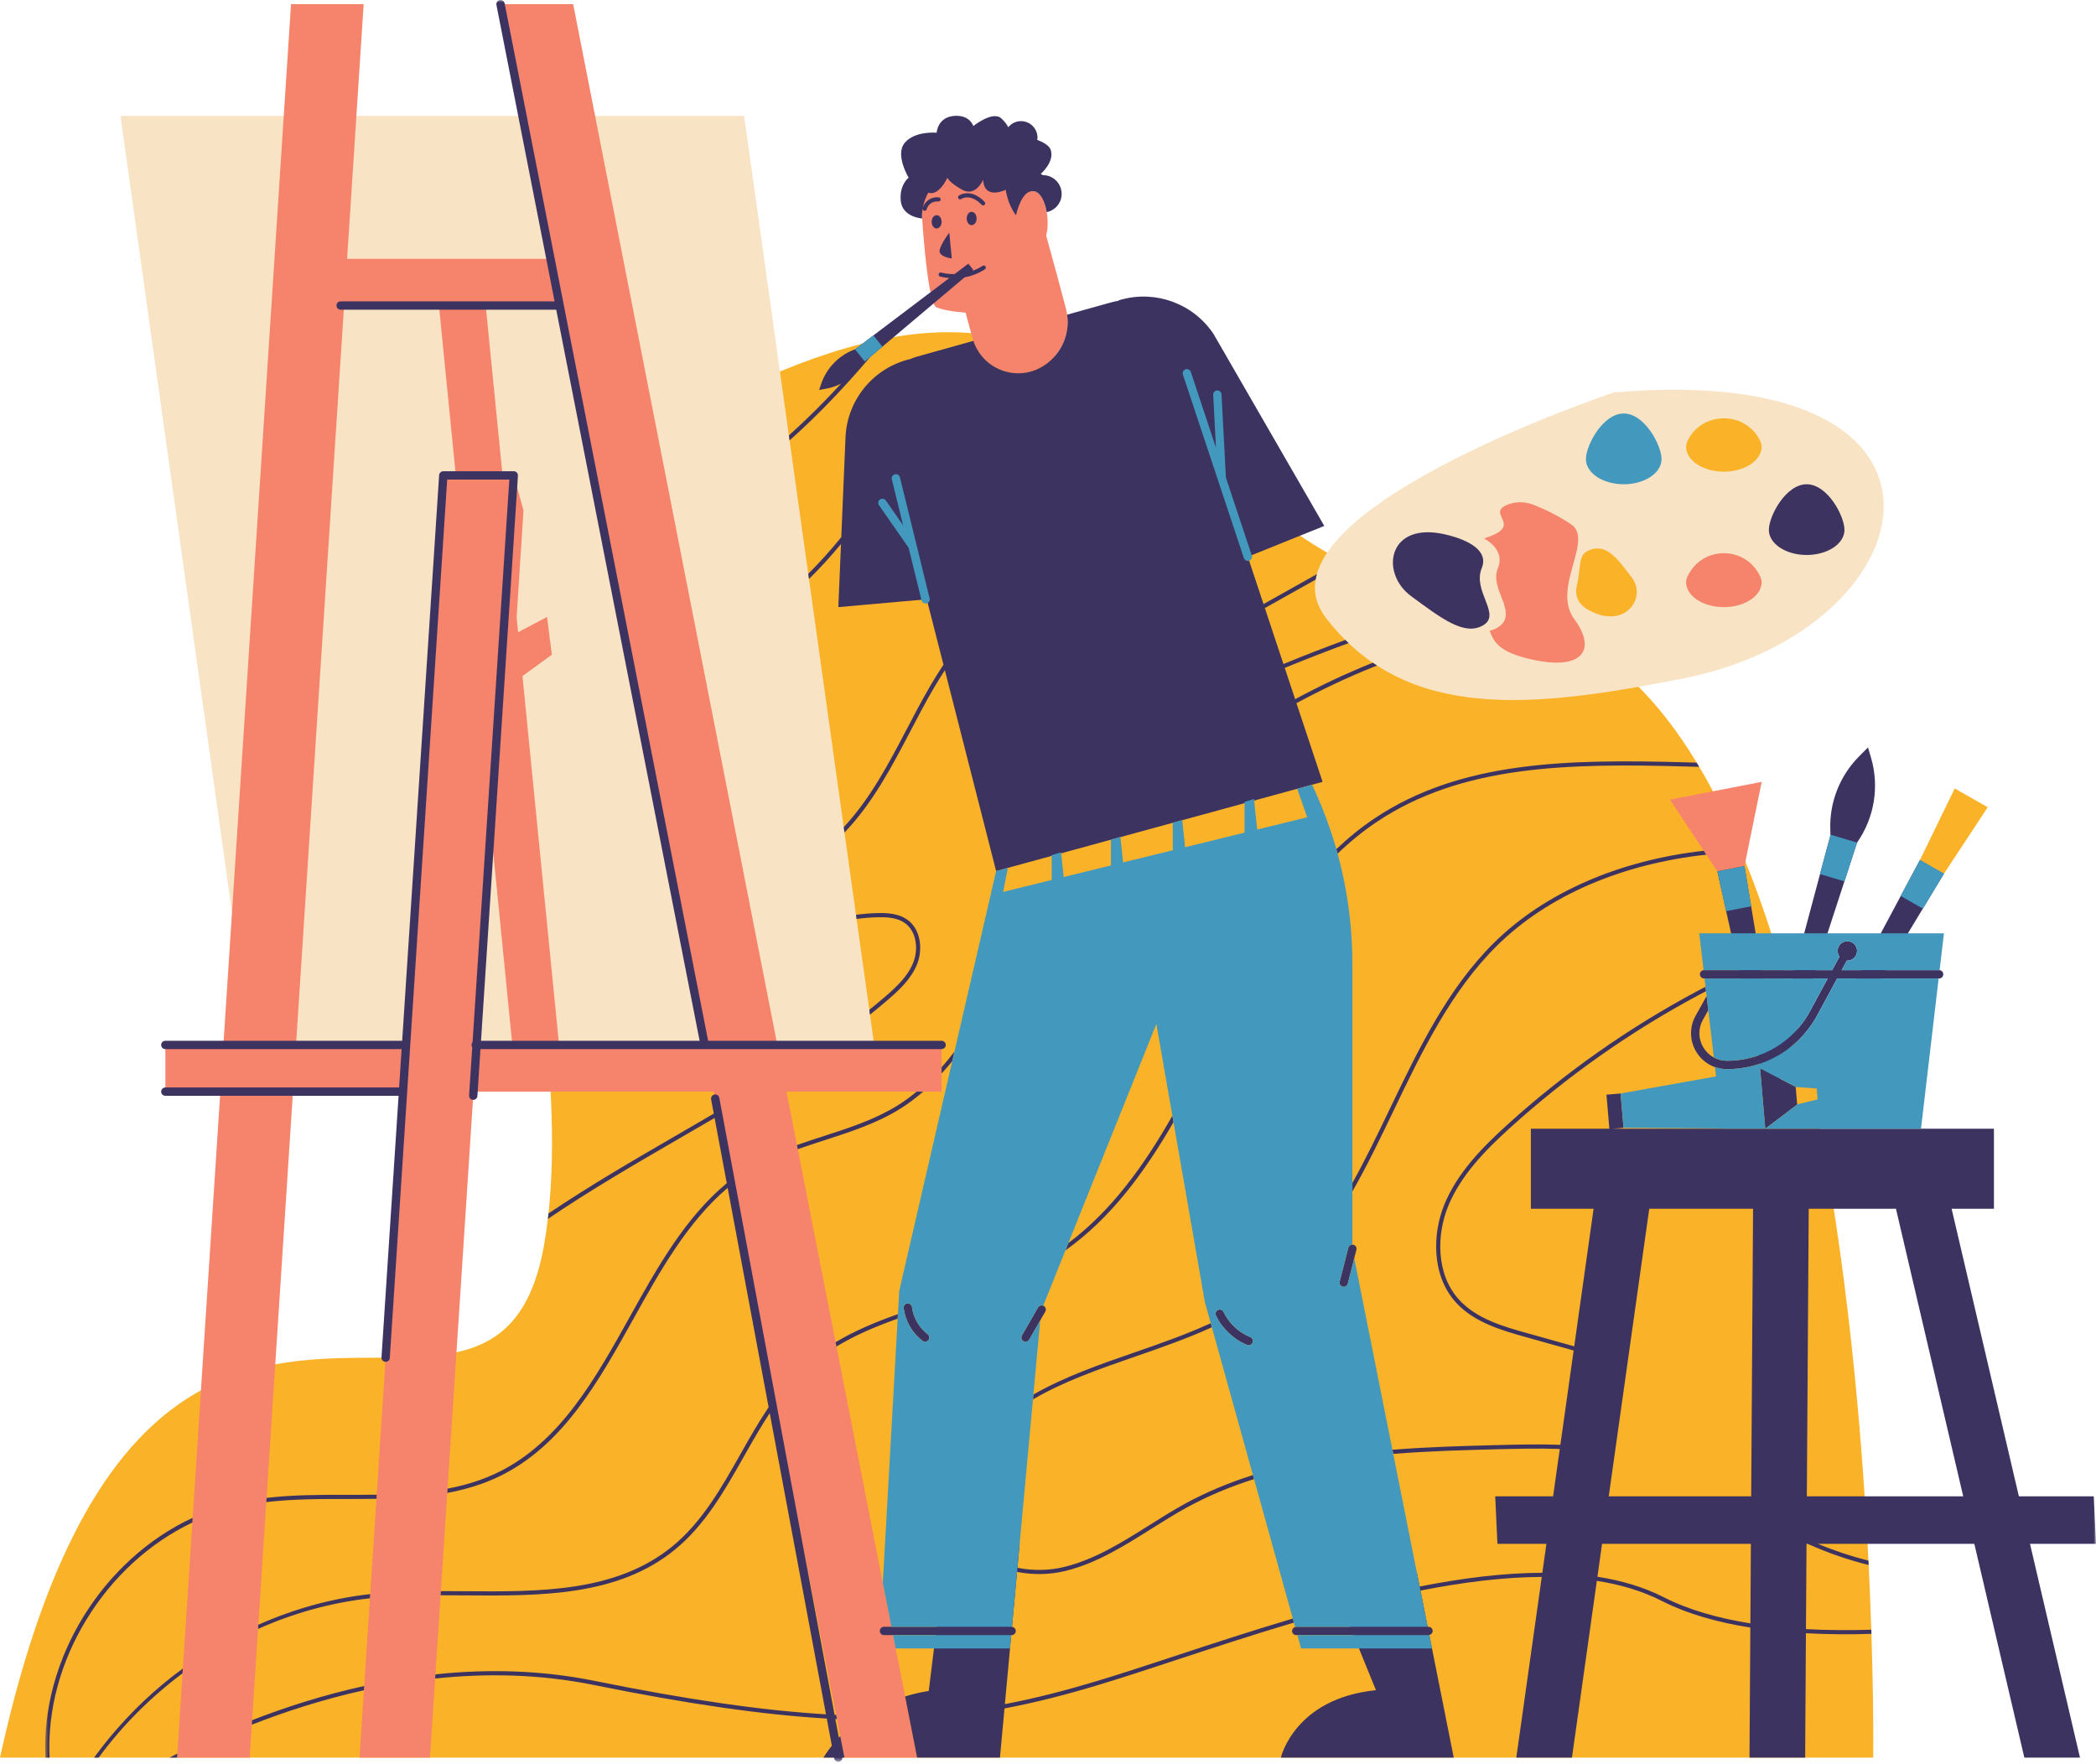 <svg width="455" height="383" viewBox="0 0 455 383" fill="none" xmlns="http://www.w3.org/2000/svg">
<path d="M344.969 133.504C346.569 134.305 348.129 134.709 349.608 134.709C352.243 134.709 354.477 133.394 355.573 131.194C356.598 129.152 356.393 126.757 355.04 124.953L354.892 124.751C352.131 121.069 349.947 118.161 346.801 118.161C346.353 118.161 345.888 118.221 345.42 118.344C342.463 119.131 342.25 121.023 341.979 123.414C341.87 124.398 341.744 125.511 341.43 126.823C341.036 128.482 340.962 131.555 344.969 133.504ZM374.215 103.296C379.321 103.296 383.326 100.505 383.326 96.943C383.326 96.268 383.058 95.489 382.506 94.56C380.773 91.643 377.673 89.902 374.215 89.902C370.754 89.902 367.655 91.643 365.922 94.56C365.369 95.489 365.104 96.268 365.104 96.943C365.104 100.505 369.106 103.296 374.215 103.296ZM427.912 173.199L424.331 171.163L416.778 186.697L419.383 188.182L421.994 189.663L431.493 175.233L427.912 173.199ZM394.03 239.722C407.668 306.982 406.637 381.549 406.637 381.549H0C31.462 237.975 107.399 332.059 118.144 270.053C128.89 208.049 81.362 119.47 165.606 82.232C249.849 44.988 248.425 121.638 329.153 134.69C363.287 140.209 382.405 185.197 393.109 235.291L395.203 235.436L395.536 239.353L394.03 239.722Z" fill="#FAB328"/>
<path d="M382.418 96.943C382.418 96.407 382.159 95.746 381.729 95.022C378.389 89.399 370.038 89.399 366.701 95.022C366.269 95.746 366.009 96.407 366.009 96.943C366.009 99.953 369.68 102.391 374.215 102.391C378.747 102.391 382.418 99.953 382.418 96.943ZM354.315 125.497C351.213 121.356 349.012 118.324 345.653 119.218C342.296 120.109 343.409 122.422 342.31 127.036C341.38 130.931 344.77 132.396 345.371 132.694C352.979 136.502 357.423 129.638 354.315 125.497ZM365.345 147.289C332.704 153.723 305.386 156.749 287.938 134.277C270.493 111.808 350.335 85.2 350.335 85.2C432.542 78.104 419.304 136.642 365.345 147.289ZM161.538 25.17L189.775 226.836H54.391L26.151 25.17H161.538Z" fill="#F8E3C4"/>
<path d="M341.055 113.82C338.158 111.86 335.099 110.458 333.03 109.627C331.201 108.889 329.148 108.807 327.311 109.531C322.451 111.45 330.444 113.88 323.328 116.469C322.927 116.616 322.538 116.756 322.161 116.892C323.427 117.617 324.487 118.524 325.067 119.664C325.663 120.823 325.687 122.075 325.149 123.39C324.304 125.44 325.124 127.548 325.912 129.59C326.825 131.94 327.855 134.608 325.089 136.24C324.545 136.563 323.968 136.781 323.367 136.921C324.359 139.583 325.633 141.488 331.854 143.003C343.387 145.81 346.787 141.226 341.76 134.425C336.733 127.627 346.085 117.22 341.055 113.82ZM374.215 131.795C378.747 131.795 382.418 129.354 382.418 126.348C382.418 125.672 382.008 124.809 381.374 123.868C377.965 118.831 370.462 118.831 367.053 123.868C366.419 124.809 366.009 125.672 366.009 126.348C366.009 129.354 369.68 131.795 374.215 131.795ZM152.974 226.836L121.49 66.32H105.434L109.094 103.2H111.532L113.64 110.791L112.15 133.982L112.47 137.254L118.751 133.93L119.795 142.125L113.415 146.761L121.362 226.836H152.974ZM111.22 226.836L106.538 179.651L103.452 226.836H111.22ZM98.95 103.2L95.287 66.32H74.693L64.256 226.836H88.153L96.233 103.2H98.95ZM168.739 226.836H204.405V236.972H170.731L199.086 381.549H183.322L154.962 236.972H102.79L93.341 381.549H78.044L87.488 236.972H63.6L54.203 381.549H38.436L47.833 236.972H35.894V226.836H48.492L63.176 0.899H78.943L75.349 56.184H119.5L108.659 0.899H124.423L168.739 226.836ZM372.471 171.655L362.51 173.585L372.802 189.15L375.749 188.576L378.693 188.007L382.429 169.725L372.471 171.655ZM231.404 67.028C232.719 71.981 230.515 77.189 226.052 79.706C220.232 82.984 212.884 79.911 211.132 73.468L209.607 67.862C209.607 67.862 205.548 67.627 203.314 66.738C201.078 65.853 199.914 43.228 199.914 43.228C199.181 33.218 216.755 25.826 222.208 35.41C222.624 36.134 223.386 38.403 224.332 41.519C224.433 41.525 224.54 41.525 224.649 41.557C226.899 42.151 228.028 47.672 227.101 51.127C228.616 56.562 230.182 62.425 231.404 67.028Z" fill="#F6836B"/>
<mask id="mask0_179_17975" style="mask-type:luminance" maskUnits="userSpaceOnUse" x="9" y="0" width="446" height="383">
<path d="M9.686 -3.05176e-05H454.999V382.426H9.686V-3.05176e-05Z" fill="white"/>
</mask>
<g mask="url(#mask0_179_17975)">
<path d="M306.281 129.373C313.085 134.4 317.964 138.099 321.974 135.731C325.99 133.367 319.588 128.337 321.66 123.313C323.732 118.286 314.976 116.315 313.97 116.069C301.257 112.967 299.48 124.349 306.281 129.373ZM392.192 120.476C396.727 120.476 400.398 118.035 400.398 115.028C400.398 112.018 396.727 105.122 392.192 105.122C387.663 105.122 383.986 112.018 383.986 115.028C383.986 118.035 387.663 120.476 392.192 120.476ZM110.566 104.105L102.584 226.235C102.445 226.393 102.36 226.604 102.36 226.836C102.36 227.022 102.415 227.197 102.513 227.342L101.83 237.797C101.797 238.297 102.174 238.724 102.674 238.759C103.183 238.787 103.601 238.412 103.634 237.915L104.298 227.738H152.957C152.965 227.738 152.981 227.738 152.99 227.738H204.404C204.901 227.738 205.309 227.333 205.309 226.836C205.309 226.333 204.901 225.931 204.404 225.931H153.719L122.377 66.161C122.377 66.15 122.375 66.142 122.375 66.131L109.546 0.727C109.451 0.24 108.972 -0.085 108.483 0.013C107.994 0.109 107.674 0.585 107.769 1.077L120.39 65.418H73.948C73.448 65.418 73.046 65.82 73.046 66.32C73.046 66.823 73.448 67.225 73.948 67.225H120.745L151.874 225.931H104.418L112.433 103.26C112.446 103.009 112.359 102.765 112.19 102.582C112.02 102.399 111.779 102.295 111.531 102.295H96.231C96.13 102.303 96.097 102.303 96.037 102.317C96.037 102.317 96.037 102.317 96.035 102.317C96.032 102.317 96.032 102.317 96.032 102.317C95.83 102.364 95.657 102.473 95.532 102.623C95.529 102.629 95.529 102.629 95.529 102.631C95.526 102.634 95.526 102.634 95.523 102.637L95.518 102.642C95.488 102.683 95.458 102.727 95.433 102.774C95.433 102.776 95.43 102.776 95.43 102.776C95.43 102.779 95.43 102.779 95.43 102.779C95.37 102.891 95.335 103.02 95.327 103.151L87.304 225.931H35.892C35.395 225.931 34.987 226.333 34.987 226.836C34.987 227.333 35.395 227.738 35.892 227.738H87.183L86.64 236.067H35.892C35.395 236.067 34.987 236.471 34.987 236.972C34.987 237.469 35.395 237.876 35.892 237.876H86.525L82.813 294.667C82.78 295.165 83.16 295.597 83.657 295.627C83.674 295.627 83.696 295.627 83.718 295.627C84.188 295.627 84.587 295.261 84.617 294.785L88.389 237.04C88.392 237.032 88.392 237.029 88.392 237.026L97.076 104.105H110.566ZM293.573 270.189C293.166 270.189 292.8 270.446 292.698 270.853L290.823 278.206C290.697 278.688 290.987 279.182 291.471 279.305C291.55 279.324 291.624 279.333 291.698 279.333C292.1 279.333 292.469 279.062 292.573 278.652L293.978 273.13L294.448 271.302C294.574 270.818 294.278 270.326 293.795 270.203C293.718 270.181 293.647 270.189 293.573 270.189ZM265.601 284.802C265.385 284.351 264.847 284.16 264.393 284.379C263.945 284.595 263.753 285.136 263.969 285.584C265.339 288.435 267.804 290.756 270.732 291.95C270.844 291.994 270.962 292.013 271.074 292.013C271.432 292.013 271.768 291.8 271.913 291.45C272.099 290.988 271.877 290.463 271.413 290.272C268.895 289.247 266.777 287.257 265.601 284.802ZM200.265 291.073C200.429 291.201 200.626 291.262 200.815 291.262C201.088 291.262 201.356 291.136 201.534 290.909C201.837 290.51 201.763 289.941 201.367 289.638C199.505 288.214 198.267 286.062 197.966 283.736C197.901 283.242 197.453 282.9 196.952 282.957C196.458 283.02 196.108 283.471 196.171 283.969C196.531 286.77 198.027 289.356 200.265 291.073ZM226.909 284.726C227.16 284.291 227.007 283.739 226.575 283.493C226.537 283.468 226.496 283.468 226.458 283.452C226.042 283.285 225.567 283.43 225.34 283.824L221.844 289.908C221.598 290.343 221.745 290.898 222.18 291.144C222.322 291.226 222.478 291.264 222.628 291.264C222.942 291.264 223.246 291.103 223.413 290.808L225.813 286.628L226.909 284.726ZM310.275 354.916C310.693 354.832 311.007 354.485 311.007 354.047C311.007 353.547 310.606 353.145 310.103 353.145H309.922L307.547 341.205L292.059 350.619L293.087 353.145H281.387C281.302 353.145 281.229 353.17 281.149 353.189C280.769 353.295 280.482 353.632 280.482 354.047C280.482 354.545 280.89 354.952 281.387 354.952H293.825L298.69 366.903C280.969 368.696 278.05 381.549 278.05 381.549H315.583L310.275 354.916ZM426.178 324.826L411.575 262.401H392.638L392.228 324.826H426.178ZM380.556 262.401H358.021L349.227 324.826H380.146L380.556 262.401ZM380.08 335.134H347.776L346.772 342.279C351.991 343.091 356.837 344.518 361.151 346.719C366.587 349.49 373.038 351.295 379.971 352.402L380.08 335.134ZM440.671 335.134L451.525 381.549H439.446L428.588 335.134H394.639C398.192 336.621 401.858 337.838 405.597 338.783C405.611 339.103 405.63 339.412 405.644 339.726C401.1 338.595 396.669 337.053 392.408 335.134H392.159L392.039 353.648C396.738 353.9 401.508 353.927 406.223 353.779C406.229 354.08 406.239 354.381 406.25 354.673C401.53 354.821 396.743 354.793 392.036 354.542V353.973L391.861 381.549H379.779L379.968 352.604L379.962 353.306C372.885 352.188 366.292 350.354 360.738 347.522C356.515 345.368 351.769 343.971 346.644 343.165L346.69 342.837L341.242 381.549H329.16L334.742 341.916L334.685 342.318C326.375 342.348 317.453 343.49 308.359 345.284L308.181 344.401C317.374 342.588 326.4 341.44 334.811 341.418L335.693 335.134H325.063L324.579 324.826H337.145L338.596 314.54C333.843 314.376 329.155 314.496 324.724 314.608C317.748 314.794 310.195 314.988 302.446 315.612L302.266 314.718C310.072 314.086 317.677 313.889 324.697 313.706C329.177 313.591 333.914 313.468 338.725 313.638L345.936 262.401H332.318V245.016H349.361L348.73 237.636L351.794 237.374L352.431 244.822L350.145 245.016H432.845V262.401H423.657L438.26 324.826H454.516L454.997 335.134H440.671ZM382.742 212.403L385.148 226.891L389.024 212.403H382.742ZM393.512 212.403L389.781 223.848C390.978 222.577 392.023 221.147 392.878 219.573L396.757 212.403H393.512ZM377.554 210.593L372.801 189.149L378.691 188.007L382.442 210.593H389.513L397.358 181.28L397.32 180.082C397.121 174.178 399.365 168.454 403.517 164.253L405.504 162.241L406.157 164.469C408.008 170.753 406.895 177.543 403.131 182.903L394.103 210.593H397.736L399.321 207.66C399.067 207.311 398.911 206.887 398.911 206.419C398.911 205.255 399.859 204.312 401.024 204.312C402.186 204.312 403.131 205.255 403.131 206.419C403.131 207.587 402.186 208.53 401.024 208.53C400.986 208.53 400.95 208.521 400.915 208.519L399.791 210.593H404.014L416.777 186.697L421.993 189.663L409.331 210.593H420.948C421.449 210.593 421.85 210.995 421.85 211.498C421.85 211.998 421.449 212.403 420.948 212.403H408.235L393.777 236.297L391.104 234.777L403.052 212.403H398.813L394.469 220.431C392.993 223.157 390.998 225.491 388.644 227.336L386.411 234.184L389.808 235.933L390.136 239.776L387.605 241.69L387.619 241.774L387.452 241.804L383.204 245.016L382.086 231.95L382.316 232.068L382.056 230.903C379.787 231.677 377.374 232.09 374.9 232.09C372.106 232.09 369.592 230.652 368.176 228.244C366.76 225.841 366.724 222.943 368.08 220.505L370.472 216.208L370.833 219.281L369.663 221.383C368.621 223.258 368.646 225.48 369.734 227.331C370.822 229.178 372.751 230.28 374.9 230.28C377.24 230.28 379.525 229.884 381.665 229.135L377.959 212.403H369.917C369.419 212.403 369.012 211.998 369.012 211.498C369.012 210.995 369.419 210.593 369.917 210.593H377.554ZM195.539 43.632C195.9 47.161 200.172 47.431 200.172 47.431C200.115 46.696 200.172 45.985 200.284 45.327C200.293 45.515 200.416 45.687 200.61 45.739C200.651 45.75 200.689 45.756 200.73 45.756C200.93 45.756 201.113 45.624 201.165 45.425C201.312 44.897 201.657 44.416 202.116 44.113C202.57 43.807 203.146 43.673 203.69 43.738C203.923 43.774 204.163 43.593 204.196 43.347C204.226 43.099 204.051 42.875 203.802 42.842C203.048 42.743 202.25 42.938 201.613 43.361C201.006 43.763 200.547 44.392 200.331 45.086C200.695 43.205 201.504 41.825 201.504 41.825C203.857 42.639 205.664 38.572 205.664 38.572C205.664 38.572 205.935 39.564 208.881 41.194C211.825 42.82 213.419 39.026 213.419 39.026C213.673 43.544 218.32 41.194 218.32 41.194C218.32 41.194 218.703 44.258 220.545 46.748C220.944 45.067 222.182 40.904 224.648 41.557C225.922 41.893 226.838 43.815 227.223 46.048C229.071 45.66 230.462 44.05 230.462 42.09C230.462 39.838 228.636 38.014 226.387 38.014C226.376 38.014 226.365 38.02 226.351 38.02C226.102 37.831 225.938 37.73 225.938 37.73C225.938 37.73 228.921 35.199 228.106 32.575C227.816 31.64 226.603 30.916 225.17 30.372C225.192 30.208 225.219 30.046 225.219 29.88C225.219 27.901 223.615 26.293 221.633 26.293C220.518 26.293 219.531 26.813 218.875 27.613C218.599 27.083 218.153 26.441 217.415 25.738C215.516 23.931 211.292 27.362 211.292 27.362C211.292 27.362 210.543 24.836 207.02 25.17C203.496 25.509 203.327 28.811 203.327 28.811C203.327 28.811 198.705 28.36 196.444 30.951C194.183 33.545 197.256 38.572 197.256 38.572C197.256 38.572 195.176 40.108 195.539 43.632ZM206.615 56.107L206.071 50.504C206.071 50.504 203.677 53.666 203.991 54.752C204.308 55.834 206.615 56.107 206.615 56.107ZM213.419 44.594C213.531 44.594 213.646 44.55 213.733 44.465C213.914 44.296 213.919 44.006 213.747 43.826C212.96 42.998 212.123 42.434 211.268 42.156C210.191 41.798 209.04 41.907 208.19 42.443C207.977 42.574 207.914 42.853 208.045 43.063C208.179 43.279 208.46 43.339 208.668 43.208C209.294 42.815 210.161 42.743 210.986 43.014C211.7 43.249 212.41 43.73 213.094 44.452C213.181 44.545 213.301 44.594 213.419 44.594ZM203.327 46.707C202.728 46.707 202.25 47.355 202.25 48.153C202.25 48.954 202.728 49.599 203.327 49.599C203.92 49.599 204.404 48.954 204.404 48.153C204.404 47.355 203.92 46.707 203.327 46.707ZM209.849 47.431C209.849 48.23 210.33 48.875 210.926 48.875C211.519 48.875 212 48.23 212 47.431C212 46.633 211.519 45.985 210.926 45.985C210.33 45.985 209.849 46.633 209.849 47.431ZM226.05 79.706C220.398 82.89 213.312 80.069 211.306 73.993L199 77.437C198.5 77.574 198.018 77.757 197.554 77.962V77.951C189.659 79.834 183.957 86.701 183.55 94.803L182.607 117.01L182.629 116.6C180.366 119.385 177.985 122.058 175.453 124.57L175.609 125.686C178.064 123.294 180.368 120.746 182.566 118.095L181.984 131.795L201.176 130.089L204.806 144.293C203.846 145.752 202.917 147.231 202.031 148.74C200.186 151.881 198.461 155.183 196.791 158.376C192.912 165.781 188.886 173.415 183.156 179.566L183.318 180.727C189.405 174.394 193.568 166.469 197.592 158.794C199.254 155.609 200.979 152.318 202.81 149.194C203.548 147.942 204.319 146.709 205.109 145.49L216.24 189.092L287.111 169.725L278.894 144.99C283.476 143.104 288.101 141.31 292.756 139.605C292.521 139.383 292.291 139.151 292.059 138.921C287.546 140.575 283.06 142.316 278.61 144.145V144.148L274.31 131.199L274.578 132C278.244 129.928 281.92 127.87 285.6 125.817C285.662 125.426 285.747 125.032 285.856 124.642C281.994 126.793 278.137 128.955 274.288 131.128L270.877 120.867L287.477 114.167L263.414 72.465C259.052 65.962 251.021 62.966 243.46 65.021L242.809 65.199L242.834 65.303C242.331 65.374 241.823 65.467 241.317 65.609L231.654 68.304C232.31 72.853 230.129 77.404 226.05 79.706ZM182.402 376.875C182.29 376.989 182.2 377.096 182.093 377.208L156.147 238.317C156.057 237.827 155.586 237.507 155.092 237.592C154.602 237.685 154.28 238.158 154.367 238.65L157.768 256.847C148.687 264.375 142.591 275.301 136.668 285.939C129.271 299.23 121.626 312.974 108.223 319.57C104.697 321.308 100.977 322.423 97.158 323.15L97.098 324.083C101.07 323.345 104.94 322.194 108.622 320.379C122.279 313.66 129.995 299.79 137.461 286.377C143.25 275.97 149.209 265.277 157.959 257.861L166.851 305.478C164.634 308.77 162.666 312.247 160.731 315.669C156.636 322.921 152.402 330.416 145.943 335.694C133.74 345.669 117.102 345.543 101.007 345.423C99.252 345.409 97.478 345.393 95.707 345.393L95.646 346.298C97.437 346.298 99.227 346.311 100.999 346.325C117.249 346.445 134.06 346.574 146.514 336.394C153.104 331.009 157.385 323.438 161.518 316.109C163.292 312.979 165.096 309.795 167.092 306.76L179.332 372.285L179.305 372.143C165.588 371.323 149.48 369.021 129.102 364.888C117.249 362.483 105.547 362.302 94.523 363.464L94.463 364.374C105.449 363.21 117.11 363.379 128.921 365.777C149.452 369.94 165.673 372.249 179.474 373.061L180.579 378.949C179.34 380.494 178.756 381.549 178.756 381.549H181.063L181.093 381.716C181.175 382.15 181.552 382.454 181.984 382.454C182.036 382.454 182.093 382.448 182.148 382.437C182.582 382.358 182.869 381.975 182.869 381.549H183.32L182.402 376.875ZM281.436 152.652C286.808 149.74 292.329 147.125 297.993 144.845C298.305 144.716 298.622 144.604 298.936 144.481C298.63 144.284 298.329 144.071 298.026 143.863C297.903 143.913 297.78 143.959 297.66 144.006C292.012 146.277 286.504 148.885 281.147 151.78L281.436 152.652ZM20.41 381.549H21.413C26.53 374.587 32.7 368.412 39.623 363.248L39.692 362.207C38.191 363.308 36.715 364.445 35.28 365.645C29.646 370.352 24.649 375.726 20.41 381.549ZM254.498 242.212C248.429 252.864 241.418 262.716 231.922 269.842L231.285 271.433C241.227 264.361 248.495 254.417 254.741 243.606L254.498 242.212ZM290.091 184.338C290.186 184.669 290.271 184.997 290.359 185.325C292.972 182.797 295.79 180.481 298.857 178.428C317.316 166.07 340.283 165.669 366.205 166.396C367.082 166.42 367.968 166.445 368.864 166.475C368.681 166.163 368.493 165.857 368.307 165.554C367.61 165.532 366.915 165.513 366.229 165.494C340.152 164.764 317.037 165.174 298.351 177.677C295.377 179.669 292.641 181.911 290.091 184.338ZM56.016 353.613C63.684 350.185 71.865 347.894 80.303 346.959L80.361 346.052C72.117 346.954 63.9 349.225 56.076 352.7L56.016 353.613ZM194.921 285.275C190.214 286.929 185.619 288.84 181.393 291.36L181.579 292.303C185.712 289.799 190.233 287.897 194.864 286.254L194.921 285.275ZM57.867 325.16L57.807 326.073C63.626 325.392 69.604 325.389 75.424 325.4C77.512 325.395 79.609 325.395 81.711 325.365L81.771 324.463C79.653 324.495 77.534 324.495 75.424 324.495C69.621 324.482 63.675 324.487 57.867 325.16ZM204.404 233.038C205.197 232.166 205.97 231.27 206.719 230.348L207.192 228.287C206.295 229.455 205.369 230.594 204.404 231.691V233.038ZM9.864 381.549H10.766C9.727 360.616 22.848 339.486 41.753 330.515L41.819 329.487C22.375 338.485 8.825 360.11 9.864 381.549ZM200.405 236.972H198.986C197.658 238.071 196.264 239.098 194.779 240.02C189.886 243.048 184.261 244.866 178.821 246.621C176.894 247.244 174.942 247.876 173.002 248.567L173.179 249.464C175.15 248.761 177.137 248.116 179.103 247.482C184.592 245.711 190.266 243.874 195.258 240.785C197.095 239.648 198.8 238.366 200.405 236.972ZM38.434 381.549L38.495 380.669C37.904 380.967 37.333 381.262 36.786 381.549H38.434ZM280.641 351.357C271.689 354.012 263.004 356.868 255.025 359.5C248.941 361.504 243.192 363.401 238.209 364.896C231.362 366.957 224.826 368.658 218.14 369.929L219.52 354.952H219.605C220.102 354.952 220.51 354.545 220.51 354.047C220.51 353.574 220.146 353.205 219.687 353.159L220.786 341.235C224.2 341.9 227.83 341.856 231.217 341.036C238.012 339.385 244.04 335.588 249.865 331.92C252.377 330.342 254.968 328.708 257.589 327.27C262.264 324.703 267.184 322.68 272.227 321.078L271.987 320.207C266.875 321.827 261.897 323.875 257.152 326.477C254.514 327.929 251.904 329.569 249.386 331.154C243.619 334.787 237.654 338.54 231.006 340.156C227.712 340.956 224.183 340.995 220.868 340.333L220.824 340.828L221.346 335.134L204.792 341.205L203.324 353.145H191.887C191.39 353.145 190.985 353.547 190.985 354.047C190.985 354.545 191.39 354.952 191.887 354.952H203.1L201.613 367.067C199.776 367.354 198.07 367.769 196.479 368.267L199.084 381.549H217.071L218.08 370.609L218.055 370.864C224.853 369.584 231.504 367.86 238.466 365.763C243.463 364.262 249.217 362.365 255.307 360.356C263.278 357.735 271.946 354.878 280.882 352.229L280.641 351.357ZM54.666 374.398C61.806 371.599 70.034 368.909 78.997 366.922L79.06 365.993C70.11 367.963 61.885 370.626 54.731 373.411L54.666 374.398ZM181.164 372.241L181.336 373.16C181.451 373.162 181.563 373.171 181.675 373.173L181.5 372.26C181.385 372.252 181.276 372.249 181.164 372.241ZM171.4 95.604L171.247 94.524C175.191 90.987 178.961 87.217 182.577 83.287C181.576 83.784 180.508 84.156 179.387 84.364L177.815 84.653L178.233 83.407C179.406 79.889 182.118 77.101 185.603 75.83L206.079 60.358C205.41 60.301 204.743 60.21 204.092 60.041C203.849 59.975 203.704 59.732 203.767 59.489C203.833 59.248 204.076 59.098 204.319 59.169C205.262 59.412 206.235 59.513 207.214 59.502L210.21 57.239L211.292 58.603L211.024 58.83C211.825 58.54 212.596 58.171 213.307 57.709C213.515 57.573 213.796 57.633 213.936 57.84C214.069 58.051 214.009 58.33 213.799 58.466C212.473 59.33 210.962 59.913 209.392 60.202L187.757 78.454H187.754L188.946 77.451C183.474 83.885 177.665 90.038 171.4 95.604ZM263.07 288.118L262.827 287.235C257.461 289.706 251.794 291.674 246.232 293.599C238.745 296.19 231.116 298.844 224.334 302.72L224.235 303.784C230.935 299.858 238.594 297.199 246.53 294.452C252.065 292.535 257.712 290.575 263.07 288.118ZM301.692 240.738C299.106 246.126 296.482 251.574 293.573 256.803V258.648C296.815 252.976 299.682 247.015 302.503 241.127C308.64 228.337 314.99 215.109 325.019 205.233C336.054 194.373 352.141 187.504 370.412 185.533L369.848 184.685C351.578 186.746 335.469 193.681 324.388 204.591C314.247 214.576 307.861 227.877 301.692 240.738ZM327.805 244.83C340.283 233.533 354.145 223.788 369.009 215.869C369.444 215.64 369.895 215.402 370.349 215.167L370.234 214.202C369.674 214.494 369.119 214.789 368.583 215.071C353.655 223.025 339.731 232.814 327.198 244.163C321.772 249.084 316.357 254.586 313.528 261.505C310.939 267.849 310.72 276.875 316.067 282.752C320.05 287.126 326.219 288.853 331.175 290.239L341.606 293.164L341.732 292.259L331.418 289.373C326.572 288.017 320.544 286.328 316.739 282.145C311.652 276.564 311.882 267.926 314.364 261.846C317.122 255.095 322.455 249.68 327.805 244.83ZM192.152 216.353C191.023 217.326 189.867 218.28 188.705 219.223L188.856 220.265C190.165 219.209 191.469 218.138 192.743 217.036C195.293 214.839 197.887 212.419 199.139 209.164C200.32 206.08 199.929 201.674 196.865 199.575C195.003 198.301 192.661 198.17 190.624 198.208C189.012 198.244 187.41 198.378 185.819 198.585L185.942 199.482C187.5 199.277 189.064 199.143 190.641 199.113C192.546 199.077 194.703 199.189 196.351 200.318C199.033 202.158 199.352 206.08 198.295 208.839C197.119 211.897 194.615 214.226 192.152 216.353ZM147.126 246.293C149.72 244.789 152.334 243.275 154.947 241.742L155.124 242.687C152.601 244.163 150.084 245.626 147.577 247.077C137.98 252.635 128.219 258.298 118.928 264.61C118.977 264.216 119.021 263.82 119.062 263.424C128.18 257.271 137.731 251.735 147.126 246.293Z" fill="#3D3361"/>
</g>
<path d="M360.686 99.671C360.686 96.662 357.01 89.762 352.48 89.762C347.946 89.762 344.272 96.662 344.272 99.671C344.272 102.681 347.946 105.122 352.48 105.122C357.01 105.122 360.686 102.681 360.686 99.671ZM197.245 118.912L200.05 130.327C200.148 130.74 200.52 131.016 200.925 131.016C200.996 131.016 201.07 131.008 201.141 130.989C201.627 130.871 201.925 130.379 201.805 129.896L195.354 103.624C195.236 103.137 194.747 102.837 194.263 102.96C193.779 103.077 193.481 103.567 193.599 104.05L196.048 114.033L192.298 108.648C192.014 108.238 191.448 108.14 191.038 108.421C190.628 108.708 190.529 109.274 190.816 109.681L197.24 118.901C197.243 118.904 197.245 118.907 197.245 118.912ZM264.347 104.083C264.358 104.11 264.366 104.135 264.377 104.162L270.022 121.154C270.148 121.534 270.5 121.774 270.88 121.774C270.973 121.774 271.072 121.758 271.165 121.728C271.637 121.569 271.894 121.058 271.739 120.585L266.119 103.665L265.165 85.616C265.14 85.118 264.705 84.725 264.213 84.763C263.716 84.787 263.33 85.214 263.36 85.711L263.965 97.187L258.503 80.745C258.344 80.272 257.833 80.017 257.36 80.173C256.888 80.326 256.628 80.84 256.786 81.316L264.347 104.083ZM271.413 290.272C268.896 289.247 266.777 287.257 265.602 284.803C265.386 284.351 264.847 284.16 264.394 284.379C263.945 284.595 263.754 285.136 263.97 285.584C265.339 288.435 267.805 290.756 270.733 291.951C270.845 291.994 270.962 292.013 271.074 292.013C271.432 292.013 271.769 291.8 271.914 291.45C272.099 290.988 271.878 290.464 271.413 290.272ZM201.368 289.638C199.506 288.214 198.268 286.063 197.967 283.736C197.901 283.242 197.453 282.9 196.953 282.957C196.458 283.02 196.108 283.471 196.171 283.969C196.532 286.771 198.027 289.357 200.266 291.073C200.43 291.202 200.627 291.262 200.815 291.262C201.089 291.262 201.357 291.136 201.534 290.909C201.838 290.51 201.764 289.941 201.368 289.638ZM309.923 353.145H281.388C281.303 353.145 281.229 353.17 281.15 353.189L261.551 282.646L251.024 222.282L226.458 283.452C226.043 283.285 225.567 283.43 225.34 283.824L221.844 289.909C221.598 290.343 221.746 290.898 222.18 291.144C222.323 291.226 222.478 291.264 222.629 291.264C222.943 291.264 223.246 291.103 223.413 290.808L225.813 286.628L219.687 353.159C219.66 353.159 219.635 353.145 219.605 353.145H193.514L191.639 343.586L195.204 280.238L216.24 189.092L218.794 188.398L217.752 193.61L228.298 191.025V185.631L230.345 185.027L230.906 190.379L241.17 187.865V182.264L243.217 181.662L243.802 187.217L254.589 184.568V178.598L256.639 177.994L256.644 178.051L257.262 183.915L270.167 180.749V174.061L272.217 173.462L272.252 173.787L272.914 180.074L283.763 177.412L281.593 171.234L272.252 173.787L284.827 170.351C290.559 182.45 293.574 195.713 293.574 209.191V270.189C293.166 270.189 292.8 270.446 292.699 270.854L290.824 278.207C290.698 278.688 290.988 279.182 291.472 279.305C291.551 279.325 291.625 279.333 291.699 279.333C292.1 279.333 292.469 279.062 292.573 278.652L293.978 273.131L309.923 353.145ZM194.435 357.85H219.256L219.521 354.952H193.87L194.435 357.85ZM310.103 354.952H281.637L282.443 357.85H310.863L310.275 354.917C310.221 354.928 310.166 354.952 310.103 354.952ZM368.873 202.598L369.814 210.616C369.849 210.613 369.882 210.594 369.917 210.594H397.736L399.322 207.661C399.067 207.311 398.912 206.887 398.912 206.42C398.912 205.255 399.86 204.312 401.025 204.312C402.186 204.312 403.132 205.255 403.132 206.42C403.132 207.587 402.186 208.53 401.025 208.53C400.986 208.53 400.951 208.522 400.915 208.519L399.792 210.594H420.949C420.984 210.594 421.015 210.613 421.05 210.616L421.993 202.598H368.873ZM390.134 239.741L394.568 238.656L394.368 236.283L389.809 235.969V235.933L382.087 231.95L383.205 245.017L390.137 239.776L390.134 239.741ZM398.813 212.403H420.842L417.01 245.017H373.859L373.848 244.959L352.431 244.822L351.794 237.374L372.522 233.664L372.282 231.633C373.11 231.923 373.985 232.09 374.901 232.09C383.074 232.09 390.574 227.623 394.47 220.432L398.813 212.403ZM392.879 219.573L396.758 212.403H370.024L372.039 229.559C372.902 230.023 373.873 230.28 374.901 230.28C382.415 230.28 389.303 226.18 392.879 219.573ZM403.132 182.906L397.381 181.198L395.071 189.743L400.41 191.328L403.132 182.906ZM380.163 196.732L378.692 188.007L372.801 189.149L374.696 197.793L380.163 196.732ZM421.993 189.663L416.778 186.697L412.59 194.493L417.431 197.249L421.993 189.663ZM191.557 75.261L187.722 78.481L185.604 75.83L189.589 72.804L191.557 75.261Z" fill="#4399BD"/>
</svg>
